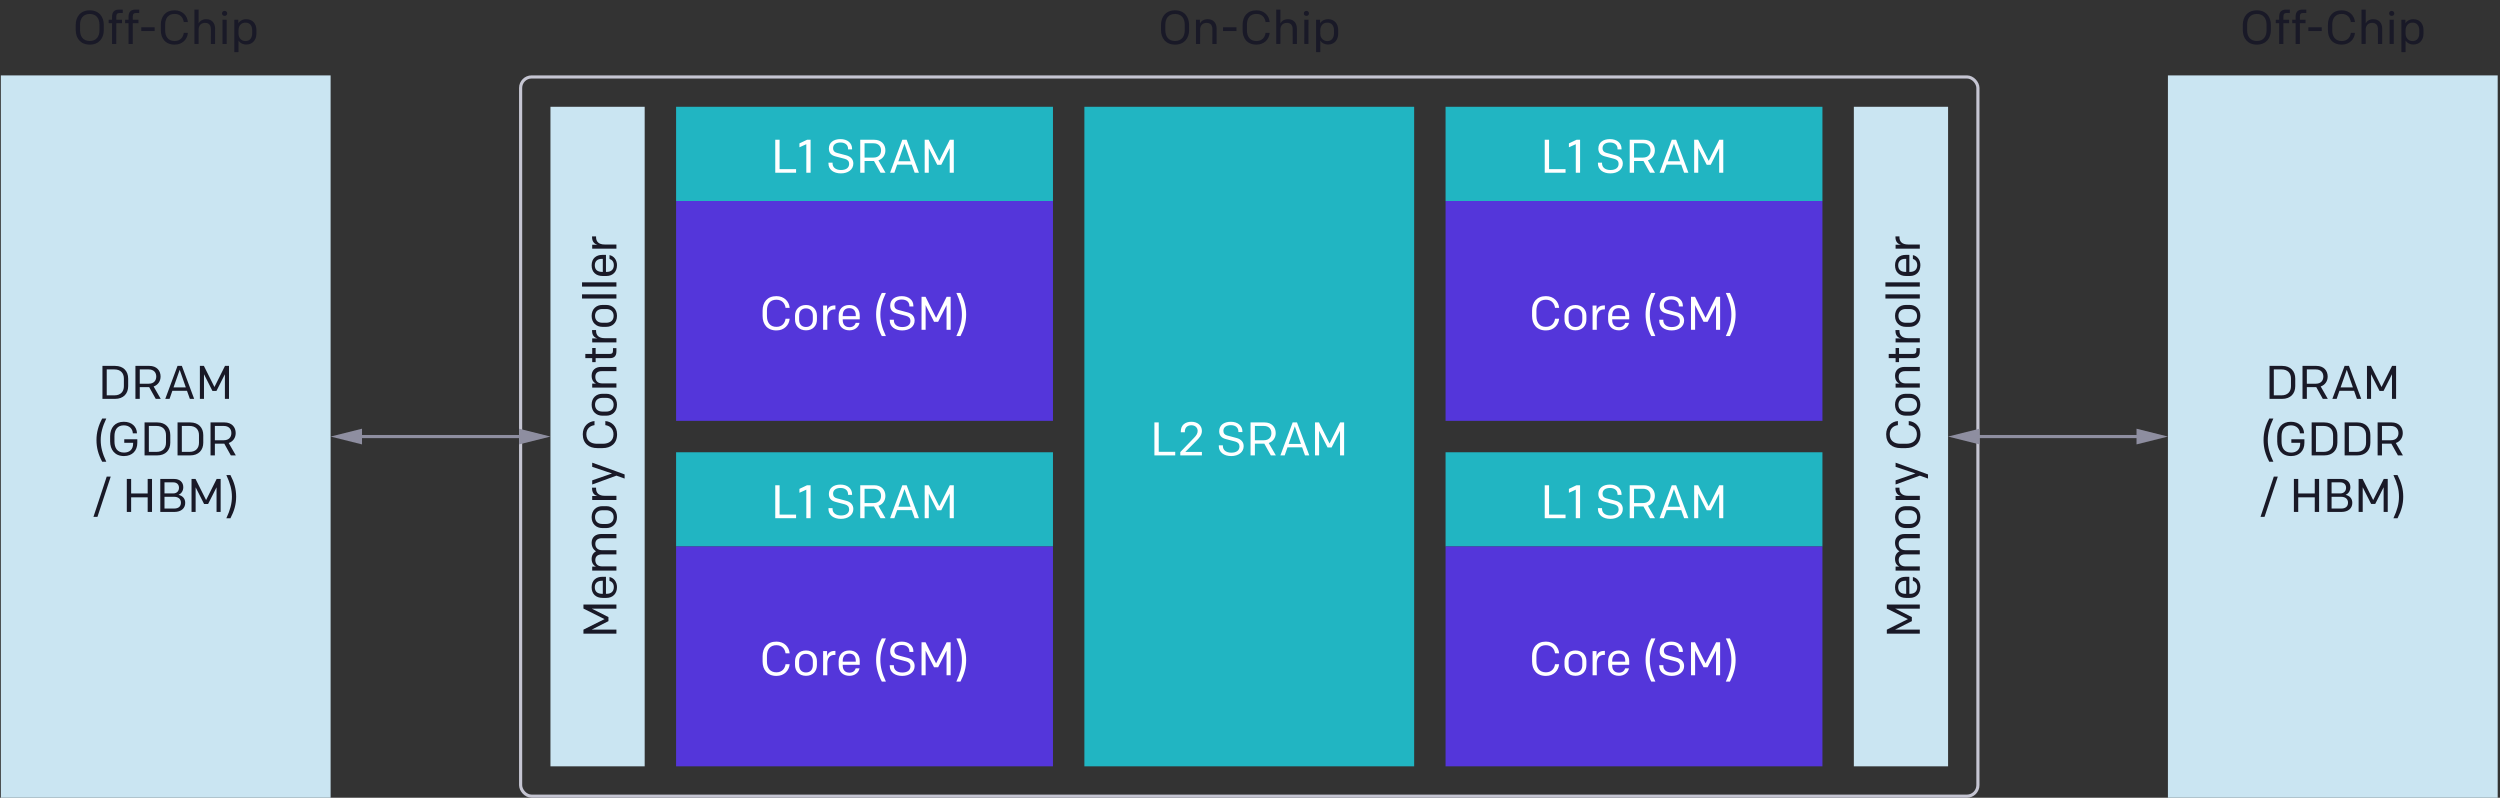 <svg fill="none" height="254" viewBox="0 0 796 254" width="796" xmlns="http://www.w3.org/2000/svg" xmlns:xlink="http://www.w3.org/1999/xlink"><rect x="0" y="0" width="796" height="254" fill="#333333" stroke="none"/><clipPath id="a"><path d="m.266.0h795v254h-795z"/></clipPath><g clip-path="url(#a)"><path d="m718.578 14.21c2.97.0 4.47-2.07 4.47-4.635v-1.65c0-2.565-1.5-4.635-4.47-4.635s-4.47 2.07-4.47 4.635v1.65c0 2.565 1.5 4.635 4.47 4.635zm0-1.155c-2.13.0-3.09-1.5-3.09-3.405v-1.8c0-1.905.96-3.405 3.09-3.405s3.09 1.5 3.09 3.405v1.8c0 1.905-.96 3.405-3.09 3.405zm7.103.945h1.35V7.385h1.815V6.29h-1.815V5.27c0-.81.33-1.14 1.095-1.14h.96V3.05h-1.14c-1.56.0-2.265.75-2.265 2.295v.945h-1.08v1.095h1.08zm5.244.0h1.35V7.385h1.815V6.29h-1.815V5.27c0-.81.33-1.14 1.095-1.14h.96V3.05h-1.14c-1.56.0-2.265.75-2.265 2.295v.945h-1.08v1.095h1.08zm4.056-4.11h4.26v-1.2h-4.26zm10.636 4.32c2.49.0 4.05-1.725 4.2-3.735h-1.305c-.18 1.38-1.095 2.595-2.91 2.595-2.055.0-3.015-1.44-3.015-3.405v-1.83c0-1.965.96-3.405 3.015-3.405 1.815.0 2.73 1.215 2.91 2.595h1.305c-.15-2.01-1.71-3.735-4.2-3.735-2.955.0-4.41 1.98-4.41 4.605v1.71c0 2.625 1.455 4.605 4.41 4.605zm6.287-.21h1.335V9.455c0-1.455.885-2.175 2.07-2.175 1.29.0 1.83.825 1.83 2.04V14h1.35V9.125c0-1.845-1.095-3.015-2.805-3.015-1.215.0-2.01.54-2.445 1.305V3.05h-1.335zm9.613-8.94c.48.0.825-.33.825-.795s-.345-.795-.825-.795c-.495.0-.825.33-.825.795s.33.795.825.795zm-.675 8.94h1.335V6.29h-1.335zm3.763 2.61h1.335v-3.675c.45.735 1.335 1.245 2.49 1.245 1.98.0 3.21-1.47 3.21-3.435v-1.2c0-1.92-1.155-3.435-3.225-3.435-1.245.0-2.19.645-2.535 1.32V6.29h-1.275zm3.555-3.525c-1.2.0-2.22-.9-2.22-2.385V9.68c0-1.41.795-2.475 2.205-2.475 1.5.0 2.145 1.08 2.145 2.4v1.08c0 1.35-.75 2.4-2.13 2.4z" fill="#191927"/><path d="m28.578 14.21c2.97.0 4.47-2.07 4.47-4.635v-1.65c0-2.565-1.5-4.635-4.47-4.635s-4.47 2.07-4.47 4.635v1.65c0 2.565 1.5 4.635 4.47 4.635zm0-1.155c-2.13.0-3.09-1.5-3.09-3.405v-1.8c0-1.905.96-3.405 3.09-3.405s3.09 1.5 3.09 3.405v1.8c0 1.905-.96 3.405-3.09 3.405zM35.681 14h1.35V7.385h1.815V6.29h-1.815V5.27c0-.81.33-1.14 1.095-1.14h.96V3.05h-1.14c-1.56.0-2.265.75-2.265 2.295v.945h-1.08v1.095h1.08zm5.244.0h1.35V7.385h1.815V6.29h-1.815V5.27c0-.81.33-1.14 1.095-1.14h.96V3.05h-1.14c-1.56.0-2.265.75-2.265 2.295v.945h-1.08v1.095h1.08zm4.055-4.11h4.26v-1.2h-4.26zm10.637 4.32c2.49.0 4.05-1.725 4.2-3.735h-1.305c-.18 1.38-1.095 2.595-2.91 2.595-2.055.0-3.015-1.44-3.015-3.405v-1.83c0-1.965.96-3.405 3.015-3.405 1.815.0 2.73 1.215 2.91 2.595h1.305c-.15-2.01-1.71-3.735-4.2-3.735-2.955.0-4.41 1.98-4.41 4.605v1.71c0 2.625 1.455 4.605 4.41 4.605zm6.287-.21h1.335V9.455c0-1.455.885-2.175 2.07-2.175 1.29.0 1.83.825 1.83 2.04V14h1.35V9.125c0-1.845-1.095-3.015-2.805-3.015-1.215.0-2.01.54-2.445 1.305V3.05h-1.335zm9.613-8.94c.48.0.825-.33.825-.795s-.345-.795-.825-.795c-.495.0-.825.33-.825.795s.33.795.825.795zM70.842 14h1.335V6.29h-1.335zm3.763 2.61h1.335v-3.675c.45.735 1.335 1.245 2.49 1.245 1.98.0 3.21-1.47 3.21-3.435v-1.2c0-1.92-1.155-3.435-3.225-3.435-1.245.0-2.19.645-2.535 1.32V6.29h-1.275zm3.555-3.525c-1.2.0-2.22-.9-2.22-2.385V9.68c0-1.41.795-2.475 2.205-2.475 1.5.0 2.145 1.08 2.145 2.4v1.08c0 1.35-.75 2.4-2.13 2.4z" fill="#191927"/><path d="m374.134 14.21c2.97.0 4.47-2.07 4.47-4.635v-1.65c0-2.565-1.5-4.635-4.47-4.635s-4.47 2.07-4.47 4.635v1.65c0 2.565 1.5 4.635 4.47 4.635zm0-1.155c-2.13.0-3.09-1.5-3.09-3.405v-1.8c0-1.905.96-3.405 3.09-3.405s3.09 1.5 3.09 3.405v1.8c0 1.905-.96 3.405-3.09 3.405zm6.652.945h1.335V9.455c0-1.455.885-2.175 2.07-2.175 1.29.0 1.83.825 1.83 2.04V14h1.35V9.125c0-1.86-1.095-3.015-2.805-3.015-1.29.0-2.145.57-2.505 1.41V6.29h-1.275zm8.638-4.11h4.26v-1.2h-4.26zm10.637 4.32c2.49.0 4.05-1.725 4.2-3.735h-1.305c-.18 1.38-1.095 2.595-2.91 2.595-2.055.0-3.015-1.44-3.015-3.405v-1.83c0-1.965.96-3.405 3.015-3.405 1.815.0 2.73 1.215 2.91 2.595h1.305c-.15-2.01-1.71-3.735-4.2-3.735-2.955.0-4.41 1.98-4.41 4.605v1.71c0 2.625 1.455 4.605 4.41 4.605zm6.287-.21h1.335V9.455c0-1.455.885-2.175 2.07-2.175 1.29.0 1.83.825 1.83 2.04V14h1.35V9.125c0-1.845-1.095-3.015-2.805-3.015-1.215.0-2.01.54-2.445 1.305V3.05h-1.335zm9.612-8.94c.48.0.825-.33.825-.795s-.345-.795-.825-.795c-.495.0-.825.33-.825.795s.33.795.825.795zm-.675 8.94h1.335V6.29h-1.335zm3.763 2.61h1.335v-3.675c.45.735 1.335 1.245 2.49 1.245 1.98.0 3.21-1.47 3.21-3.435v-1.2c0-1.92-1.155-3.435-3.225-3.435-1.245.0-2.19.645-2.535 1.32V6.29h-1.275zm3.555-3.525c-1.2.0-2.22-.9-2.22-2.385V9.68c0-1.41.795-2.475 2.205-2.475 1.5.0 2.145 1.08 2.145 2.4v1.08c0 1.35-.75 2.4-2.13 2.4z" fill="#191927"/><path d="m345.266 34h105v210h-105z" fill="#21b5c2"/><path d="m215.266 34h120v30h-120z" fill="#21b5c2"/><path d="m460.266 34h120v30h-120z" fill="#21b5c2"/><path d="m215.266 144h120v30h-120z" fill="#21b5c2"/><path d="m460.266 144h120v30h-120z" fill="#21b5c2"/><rect height="229" rx="3.5" stroke="#c5c5d2" width="464" x="165.766" y="24.5"/><path d="m175.266 34h30v210h-30z" fill="#cae5f2"/><path d="m690.266 24h105v230h-105z" fill="#cae5f2"/><path d="m590.266 34h30v210h-30z" fill="#cae5f2"/><path d="m.266 24h105v230h-105z" fill="#cae5f2"/><path d="m215.266 64h120v70h-120z" fill="#5436da"/><path d="m460.266 64h120v70h-120z" fill="#5436da"/><path d="m215.266 174h120v70h-120z" fill="#5436da"/><path d="m722.618 127h4.02c2.7.0 4.17-1.71 4.17-4.05v-2.4c0-2.34-1.47-4.05-4.17-4.05h-4.02zm1.365-1.125v-8.25h2.445c1.98.0 3.015 1.17 3.015 2.925v2.4c0 1.755-1.035 2.925-3.015 2.925zm9.138 1.125h1.38v-3.735h3l2.085 3.735h1.59l-2.265-3.945c1.395-.48 2.22-1.695 2.22-3.165.0-1.89-1.245-3.39-3.585-3.39h-4.425zm1.38-4.83v-4.545h2.865c1.56.0 2.385.96 2.385 2.265s-.795 2.28-2.385 2.28zm8.123 4.83h1.365l.885-2.565h4.665l.915 2.565h1.365l-3.915-10.5h-1.38zm2.625-3.66 1.965-5.595 1.95 5.595zm8.395 3.66h1.305v-7.845l2.685 5.31h1.29l2.685-5.31V127h1.305v-10.5h-1.275l-3.36 6.72-3.36-6.72h-1.275zm-31.113 20.01h1.305c-1.23-2.61-1.77-4.635-1.77-6.87s.54-4.26 1.77-6.87h-1.305c-1.23 2.325-1.815 4.44-1.815 6.87s.585 4.545 1.815 6.87zm6.944-1.8c2.685.0 4.245-1.755 4.245-4.2v-1.155h-4.155v1.14h2.82v.24c0 1.83-1.095 2.865-2.895 2.865-2.175.0-3.045-1.515-3.045-3.525v-1.71c0-2.025.93-3.435 2.985-3.435 1.8.0 2.82 1.155 2.865 2.55h1.32c-.06-2.1-1.605-3.69-4.2-3.69-2.805.0-4.35 1.905-4.35 4.62v1.635c0 2.58 1.44 4.665 4.41 4.665zm6.554-.21h4.02c2.7.0 4.17-1.71 4.17-4.05v-2.4c0-2.34-1.47-4.05-4.17-4.05h-4.02zm1.365-1.125v-8.25h2.445c1.98.0 3.015 1.17 3.015 2.925v2.4c0 1.755-1.035 2.925-3.015 2.925zm9.138 1.125h4.02c2.7.0 4.17-1.71 4.17-4.05v-2.4c0-2.34-1.47-4.05-4.17-4.05h-4.02zm1.365-1.125v-8.25h2.445c1.98.0 3.015 1.17 3.015 2.925v2.4c0 1.755-1.035 2.925-3.015 2.925zm9.138 1.125h1.38v-3.735h3L763.5 145h1.59l-2.265-3.945c1.395-.48 2.22-1.695 2.22-3.165.0-1.89-1.245-3.39-3.585-3.39h-4.425zm1.38-4.83v-4.545h2.865c1.56.0 2.385.96 2.385 2.265s-.795 2.28-2.385 2.28zm-38.665 24.405h1.275l4.23-12.825h-1.275zM730.375 163h1.38v-4.65h5.265V163h1.38v-10.5h-1.38v4.62h-5.265v-4.62h-1.38zm10.664.0h4.515c2.07.0 3.42-1.125 3.42-2.88.0-1.5-.975-2.295-2.115-2.55.855-.405 1.5-1.245 1.5-2.445.0-1.53-1.05-2.625-2.91-2.625h-4.41zm1.335-5.895v-3.525h2.775c1.185.0 1.845.72 1.845 1.725.0.975-.63 1.8-1.845 1.8zm0 4.815v-3.735h3.09c1.35.0 2.145.75 2.145 1.86.0 1.185-.765 1.875-2.145 1.875zm8.611 1.08h1.305v-7.845l2.685 5.31h1.29l2.685-5.31V163h1.305v-10.5h-1.275l-3.36 6.72-3.36-6.72h-1.275zm11.084 2.01h1.305c1.215-2.325 1.815-4.44 1.815-6.87s-.6-4.545-1.815-6.87h-1.305c1.215 2.61 1.77 4.635 1.77 6.87s-.555 4.26-1.77 6.87z" fill="#191927"/><path d="m460.266 174h120v70h-120z" fill="#5436da"/><path d="m196.266 201.76v-1.305h-7.845l5.31-2.685v-1.29l-5.31-2.685h7.845v-1.305h-10.5v1.275l6.72 3.36-6.72 3.36v1.275zm.18-14.835c0-1.635-.99-2.94-2.385-3.195v1.2c.795.24 1.38.9 1.38 1.995.0 1.515-1.02 2.145-2.25 2.145h-.255v-5.415h-1.2c-1.875.0-3.36 1.095-3.36 3.315.0 2.205 1.41 3.405 3.495 3.405h1.2c2.1.0 3.375-1.41 3.375-3.45zm-4.515 2.145h-.195c-1.335.0-2.355-.555-2.355-2.1.0-1.41.945-2.055 2.235-2.055h.315zm4.335-7.39v-1.335h-4.545c-1.455.0-2.175-.855-2.175-2.025.0-1.2.825-1.8 2.04-1.8h4.68v-1.335h-4.545c-1.455.0-2.175-.855-2.175-2.025.0-1.2.825-1.785 2.04-1.785h4.68v-1.35h-4.875c-1.83.0-3.015 1.095-3.015 2.76.0 1.305.555 2.22 1.41 2.745-.87.45-1.41 1.29-1.41 2.4.0 1.29.57 2.115 1.41 2.475h-1.23v1.275zm.18-17.036c0-2.205-1.5-3.48-3.42-3.48h-1.23c-1.905.0-3.42 1.275-3.42 3.48.0 2.22 1.515 3.495 3.42 3.495h1.23c1.92.0 3.42-1.275 3.42-3.495zm-1.065.0c0 1.44-.975 2.19-2.34 2.19h-1.26c-1.35.0-2.325-.75-2.325-2.19.0-1.425.975-2.175 2.325-2.175h1.26c1.365.0 2.34.75 2.34 2.175zm.885-5.449v-1.335h-3.735c-1.845.0-2.745-.885-2.745-2.31v-.27h-1.275v.195c0 1.335.585 2.19 1.755 2.46h-1.71v1.26zm2.61-6.822v-1.32l-2.61-.96-7.71-2.775v1.32l6.315 2.115-6.315 2.19v1.32l7.71-2.82zm-2.4-14.108c0-2.49-1.725-4.05-3.735-4.2v1.305c1.38.18 2.595 1.095 2.595 2.91.0 2.055-1.44 3.015-3.405 3.015h-1.83c-1.965.0-3.405-.96-3.405-3.015.0-1.815 1.215-2.73 2.595-2.91v-1.305c-2.01.15-3.735 1.71-3.735 4.2.0 2.955 1.98 4.41 4.605 4.41h1.71c2.625.0 4.605-1.455 4.605-4.41zm-.03-9.407c0-2.205-1.5-3.48-3.42-3.48h-1.23c-1.905.0-3.42 1.275-3.42 3.48.0 2.22 1.515 3.495 3.42 3.495h1.23c1.92.0 3.42-1.275 3.42-3.495zm-1.065.0c0 1.44-.975 2.19-2.34 2.19h-1.26c-1.35.0-2.325-.75-2.325-2.19.0-1.425.975-2.175 2.325-2.175h1.26c1.365.0 2.34.75 2.34 2.175zm.885-5.449v-1.335h-4.545c-1.455.0-2.175-.885-2.175-2.07.0-1.29.825-1.83 2.04-1.83h4.68v-1.35h-4.875c-1.86.0-3.015 1.095-3.015 2.805.0 1.29.57 2.145 1.41 2.505h-1.23v1.275zm0-11.49v-1.065h-1.095v.78c0 .795-.3 1.05-1.02 1.05h-4.5v-1.89h-1.095v1.89h-2.19v1.35h2.19v1.26h1.095v-1.26h4.53c1.32.0 2.085-.63 2.085-2.115zm0-2.91v-1.335h-3.735c-1.845.0-2.745-.885-2.745-2.31v-.27h-1.275v.195c0 1.335.585 2.19 1.755 2.46h-1.71v1.26zm.18-8.437c0-2.205-1.5-3.48-3.42-3.48h-1.23c-1.905.0-3.42 1.275-3.42 3.48.0 2.22 1.515 3.495 3.42 3.495h1.23c1.92.0 3.42-1.275 3.42-3.495zm-1.065.0c0 1.44-.975 2.19-2.34 2.19h-1.26c-1.35.0-2.325-.75-2.325-2.19.0-1.425.975-2.175 2.325-2.175h1.26c1.365.0 2.34.75 2.34 2.175zm.885-5.51v-1.35h-10.95v1.35zm0-3.809v-1.35h-10.95v1.35zm.18-6.824c0-1.635-.99-2.94-2.385-3.195v1.2c.795.24 1.38.9 1.38 1.995.0 1.515-1.02 2.145-2.25 2.145h-.255v-5.415h-1.2c-1.875.0-3.36 1.095-3.36 3.315.0 2.205 1.41 3.405 3.495 3.405h1.2c2.1.0 3.375-1.41 3.375-3.45zm-4.515 2.145h-.195c-1.335.0-2.355-.555-2.355-2.1.0-1.41.945-2.055 2.235-2.055h.315zm4.335-7.39V77.85h-3.735c-1.845.0-2.745-.885-2.745-2.31v-.27h-1.275v.195c0 1.335.585 2.19 1.755 2.46h-1.71v1.26z" fill="#191927"/><path d="m32.618 127h4.02c2.7.0 4.17-1.71 4.17-4.05v-2.4c0-2.34-1.47-4.05-4.17-4.05h-4.02zm1.365-1.125v-8.25h2.445c1.98.0 3.015 1.17 3.015 2.925v2.4c0 1.755-1.035 2.925-3.015 2.925zm9.138 1.125h1.38v-3.735h3l2.085 3.735h1.59l-2.265-3.945c1.395-.48 2.22-1.695 2.22-3.165.0-1.89-1.245-3.39-3.585-3.39h-4.425zm1.38-4.83v-4.545h2.865c1.56.0 2.385.96 2.385 2.265s-.795 2.28-2.385 2.28zm8.123 4.83h1.365l.885-2.565h4.665l.915 2.565h1.365l-3.915-10.5h-1.38zm2.625-3.66 1.965-5.595 1.95 5.595zm8.395 3.66h1.305v-7.845l2.685 5.31h1.29l2.685-5.31V127h1.305v-10.5h-1.275l-3.36 6.72-3.36-6.72h-1.275zm-31.112 20.01h1.305c-1.23-2.61-1.77-4.635-1.77-6.87s.54-4.26 1.77-6.87h-1.305c-1.23 2.325-1.815 4.44-1.815 6.87s.585 4.545 1.815 6.87zm6.943-1.8c2.685.0 4.245-1.755 4.245-4.2v-1.155h-4.155v1.14h2.82v.24c0 1.83-1.095 2.865-2.895 2.865-2.175.0-3.045-1.515-3.045-3.525v-1.71c0-2.025.93-3.435 2.985-3.435 1.8.0 2.82 1.155 2.865 2.55h1.32c-.06-2.1-1.605-3.69-4.2-3.69-2.805.0-4.35 1.905-4.35 4.62v1.635c0 2.58 1.44 4.665 4.41 4.665zm6.554-.21h4.02c2.7.0 4.17-1.71 4.17-4.05v-2.4c0-2.34-1.47-4.05-4.17-4.05h-4.02zm1.365-1.125v-8.25h2.445c1.98.0 3.015 1.17 3.015 2.925v2.4c0 1.755-1.035 2.925-3.015 2.925zM56.532 145h4.02c2.7.0 4.17-1.71 4.17-4.05v-2.4c0-2.34-1.47-4.05-4.17-4.05h-4.02zm1.365-1.125v-8.25h2.445c1.98.0 3.015 1.17 3.015 2.925v2.4c0 1.755-1.035 2.925-3.015 2.925zM67.035 145h1.38v-3.735h3l2.085 3.735h1.59l-2.265-3.945c1.395-.48 2.22-1.695 2.22-3.165.0-1.89-1.245-3.39-3.585-3.39h-4.425zm1.38-4.83v-4.545h2.865c1.56.0 2.385.96 2.385 2.265s-.795 2.28-2.385 2.28zm-38.665 24.405h1.275l4.23-12.825h-1.275zM40.375 163h1.38v-4.65h5.265V163h1.38v-10.5h-1.38v4.62h-5.265v-4.62h-1.38zm10.664.0h4.515c2.07.0 3.42-1.125 3.42-2.88.0-1.5-.975-2.295-2.115-2.55.855-.405 1.5-1.245 1.5-2.445.0-1.53-1.05-2.625-2.91-2.625h-4.41zm1.335-5.895v-3.525h2.775c1.185.0 1.845.72 1.845 1.725.0.975-.63 1.8-1.845 1.8zm0 4.815v-3.735h3.09c1.35.0 2.145.75 2.145 1.86.0 1.185-.765 1.875-2.145 1.875zM60.985 163h1.305v-7.845l2.685 5.31h1.29l2.685-5.31V163h1.305v-10.5H68.98l-3.36 6.72-3.36-6.72h-1.275zm11.084 2.01h1.305c1.215-2.325 1.815-4.44 1.815-6.87s-.6-4.545-1.815-6.87h-1.305c1.215 2.61 1.77 4.635 1.77 6.87s-.555 4.26-1.77 6.87z" fill="#191927"/><path d="m611.266 201.76v-1.305h-7.845l5.31-2.685v-1.29l-5.31-2.685h7.845v-1.305h-10.5v1.275l6.72 3.36-6.72 3.36v1.275zm.18-14.835c0-1.635-.99-2.94-2.385-3.195v1.2c.795.24 1.38.9 1.38 1.995.0 1.515-1.02 2.145-2.25 2.145h-.255v-5.415h-1.2c-1.875.0-3.36 1.095-3.36 3.315.0 2.205 1.41 3.405 3.495 3.405h1.2c2.1.0 3.375-1.41 3.375-3.45zm-4.515 2.145h-.195c-1.335.0-2.355-.555-2.355-2.1.0-1.41.945-2.055 2.235-2.055h.315zm4.335-7.39v-1.335h-4.545c-1.455.0-2.175-.855-2.175-2.025.0-1.2.825-1.8 2.04-1.8h4.68v-1.335h-4.545c-1.455.0-2.175-.855-2.175-2.025.0-1.2.825-1.785 2.04-1.785h4.68v-1.35h-4.875c-1.83.0-3.015 1.095-3.015 2.76.0 1.305.555 2.22 1.41 2.745-.87.45-1.41 1.29-1.41 2.4.0 1.29.57 2.115 1.41 2.475h-1.23v1.275zm.18-17.036c0-2.205-1.5-3.48-3.42-3.48h-1.23c-1.905.0-3.42 1.275-3.42 3.48.0 2.22 1.515 3.495 3.42 3.495h1.23c1.92.0 3.42-1.275 3.42-3.495zm-1.065.0c0 1.44-.975 2.19-2.34 2.19h-1.26c-1.35.0-2.325-.75-2.325-2.19.0-1.425.975-2.175 2.325-2.175h1.26c1.365.0 2.34.75 2.34 2.175zm.885-5.449v-1.335h-3.735c-1.845.0-2.745-.885-2.745-2.31v-.27h-1.275v.195c0 1.335.585 2.19 1.755 2.46h-1.71v1.26zm2.61-6.822v-1.32l-2.61-.96-7.71-2.775v1.32l6.315 2.115-6.315 2.19v1.32l7.71-2.82zm-2.4-14.108c0-2.49-1.725-4.05-3.735-4.2v1.305c1.38.18 2.595 1.095 2.595 2.91.0 2.055-1.44 3.015-3.405 3.015h-1.83c-1.965.0-3.405-.96-3.405-3.015.0-1.815 1.215-2.73 2.595-2.91v-1.305c-2.01.15-3.735 1.71-3.735 4.2.0 2.955 1.98 4.41 4.605 4.41h1.71c2.625.0 4.605-1.455 4.605-4.41zm-.03-9.407c0-2.205-1.5-3.48-3.42-3.48h-1.23c-1.905.0-3.42 1.275-3.42 3.48.0 2.22 1.515 3.495 3.42 3.495h1.23c1.92.0 3.42-1.275 3.42-3.495zm-1.065.0c0 1.44-.975 2.19-2.34 2.19h-1.26c-1.35.0-2.325-.75-2.325-2.19.0-1.425.975-2.175 2.325-2.175h1.26c1.365.0 2.34.75 2.34 2.175zm.885-5.449v-1.335h-4.545c-1.455.0-2.175-.885-2.175-2.07.0-1.29.825-1.83 2.04-1.83h4.68v-1.35h-4.875c-1.86.0-3.015 1.095-3.015 2.805.0 1.29.57 2.145 1.41 2.505h-1.23v1.275zm0-11.49v-1.065h-1.095v.78c0 .795-.3 1.05-1.02 1.05h-4.5v-1.89h-1.095v1.89h-2.19v1.35h2.19v1.26h1.095v-1.26h4.53c1.32.0 2.085-.63 2.085-2.115zm0-2.91v-1.335h-3.735c-1.845.0-2.745-.885-2.745-2.31v-.27h-1.275v.195c0 1.335.585 2.19 1.755 2.46h-1.71v1.26zm.18-8.437c0-2.205-1.5-3.48-3.42-3.48h-1.23c-1.905.0-3.42 1.275-3.42 3.48.0 2.22 1.515 3.495 3.42 3.495h1.23c1.92.0 3.42-1.275 3.42-3.495zm-1.065.0c0 1.44-.975 2.19-2.34 2.19h-1.26c-1.35.0-2.325-.75-2.325-2.19.0-1.425.975-2.175 2.325-2.175h1.26c1.365.0 2.34.75 2.34 2.175zm.885-5.51v-1.35h-10.95v1.35zm0-3.809v-1.35h-10.95v1.35zm.18-6.824c0-1.635-.99-2.94-2.385-3.195v1.2c.795.24 1.38.9 1.38 1.995.0 1.515-1.02 2.145-2.25 2.145h-.255v-5.415h-1.2c-1.875.0-3.36 1.095-3.36 3.315.0 2.205 1.41 3.405 3.495 3.405h1.2c2.1.0 3.375-1.41 3.375-3.45zm-4.515 2.145h-.195c-1.335.0-2.355-.555-2.355-2.1.0-1.41.945-2.055 2.235-2.055h.315zm4.335-7.39V77.85h-3.735c-1.845.0-2.745-.885-2.745-2.31v-.27h-1.275v.195c0 1.335.585 2.19 1.755 2.46h-1.71v1.26z" fill="#191927"/><g fill="#fff"><path d="m246.842 55h6.63v-1.155h-5.25V44.5h-1.38zm9.889.0h1.365V44.5h-1.125l-2.43 1.155V46.9l2.19-.99zm11.011.21c2.265.0 3.96-1.215 3.96-3.15.0-1.365-.885-2.235-2.235-2.595l-3-.795c-.84-.225-1.215-.69-1.215-1.5.0-1.17.96-1.8 2.355-1.8 1.545.0 2.415.825 2.415 1.98v.225h1.275v-.255c0-1.8-1.5-3.03-3.69-3.03-2.205.0-3.69 1.11-3.69 2.985.0 1.29.615 2.145 2.145 2.535l2.925.765c.915.24 1.38.795 1.38 1.59.0 1.26-.99 1.965-2.61 1.965-1.665.0-2.67-.855-2.67-2.1v-.24h-1.305v.27c0 1.95 1.665 3.15 3.96 3.15zm6.156-.21h1.38v-3.735h3L280.363 55h1.59l-2.265-3.945c1.395-.48 2.22-1.695 2.22-3.165.0-1.89-1.245-3.39-3.585-3.39h-4.425zm1.38-4.83v-4.545h2.865c1.56.0 2.385.96 2.385 2.265s-.795 2.28-2.385 2.28zM283.4 55h1.365l.885-2.565h4.665L291.23 55h1.365l-3.915-10.5h-1.38zm2.625-3.66 1.965-5.595 1.95 5.595zM294.42 55h1.305v-7.845l2.685 5.31h1.29l2.685-5.31V55h1.305V44.5h-1.275l-3.36 6.72-3.36-6.72h-1.275z"/><path d="m491.842 55h6.63v-1.155h-5.25V44.5h-1.38zm9.889.0h1.365V44.5h-1.125l-2.43 1.155V46.9l2.19-.99zm11.011.21c2.265.0 3.96-1.215 3.96-3.15.0-1.365-.885-2.235-2.235-2.595l-3-.795c-.84-.225-1.215-.69-1.215-1.5.0-1.17.96-1.8 2.355-1.8 1.545.0 2.415.825 2.415 1.98v.225h1.275v-.255c0-1.8-1.5-3.03-3.69-3.03-2.205.0-3.69 1.11-3.69 2.985.0 1.29.615 2.145 2.145 2.535l2.925.765c.915.24 1.38.795 1.38 1.59.0 1.26-.99 1.965-2.61 1.965-1.665.0-2.67-.855-2.67-2.1v-.24h-1.305v.27c0 1.95 1.665 3.15 3.96 3.15zm6.156-.21h1.38v-3.735h3L525.363 55h1.59l-2.265-3.945c1.395-.48 2.22-1.695 2.22-3.165.0-1.89-1.245-3.39-3.585-3.39h-4.425zm1.38-4.83v-4.545h2.865c1.56.0 2.385.96 2.385 2.265s-.795 2.28-2.385 2.28zM528.4 55h1.365l.885-2.565h4.665L536.23 55h1.365l-3.915-10.5h-1.38zm2.625-3.66 1.965-5.595 1.95 5.595zM539.42 55h1.305v-7.845l2.685 5.31h1.29l2.685-5.31V55h1.305V44.5h-1.275l-3.36 6.72-3.36-6.72h-1.275z"/><path d="m246.842 165h6.63v-1.155h-5.25V154.5h-1.38zm9.889.0h1.365v-10.5h-1.125l-2.43 1.155v1.245l2.19-.99zm11.011.21c2.265.0 3.96-1.215 3.96-3.15.0-1.365-.885-2.235-2.235-2.595l-3-.795c-.84-.225-1.215-.69-1.215-1.5.0-1.17.96-1.8 2.355-1.8 1.545.0 2.415.825 2.415 1.98v.225h1.275v-.255c0-1.8-1.5-3.03-3.69-3.03-2.205.0-3.69 1.11-3.69 2.985.0 1.29.615 2.145 2.145 2.535l2.925.765c.915.24 1.38.795 1.38 1.59.0 1.26-.99 1.965-2.61 1.965-1.665.0-2.67-.855-2.67-2.1v-.24h-1.305v.27c0 1.95 1.665 3.15 3.96 3.15zm6.156-.21h1.38v-3.735h3l2.085 3.735h1.59l-2.265-3.945c1.395-.48 2.22-1.695 2.22-3.165.0-1.89-1.245-3.39-3.585-3.39h-4.425zm1.38-4.83v-4.545h2.865c1.56.0 2.385.96 2.385 2.265s-.795 2.28-2.385 2.28zM283.4 165h1.365l.885-2.565h4.665l.915 2.565h1.365l-3.915-10.5h-1.38zm2.625-3.66 1.965-5.595 1.95 5.595zm8.395 3.66h1.305v-7.845l2.685 5.31h1.29l2.685-5.31V165h1.305v-10.5h-1.275l-3.36 6.72-3.36-6.72h-1.275z"/><path d="m491.842 165h6.63v-1.155h-5.25V154.5h-1.38zm9.889.0h1.365v-10.5h-1.125l-2.43 1.155v1.245l2.19-.99zm11.011.21c2.265.0 3.96-1.215 3.96-3.15.0-1.365-.885-2.235-2.235-2.595l-3-.795c-.84-.225-1.215-.69-1.215-1.5.0-1.17.96-1.8 2.355-1.8 1.545.0 2.415.825 2.415 1.98v.225h1.275v-.255c0-1.8-1.5-3.03-3.69-3.03-2.205.0-3.69 1.11-3.69 2.985.0 1.29.615 2.145 2.145 2.535l2.925.765c.915.24 1.38.795 1.38 1.59.0 1.26-.99 1.965-2.61 1.965-1.665.0-2.67-.855-2.67-2.1v-.24h-1.305v.27c0 1.95 1.665 3.15 3.96 3.15zm6.156-.21h1.38v-3.735h3l2.085 3.735h1.59l-2.265-3.945c1.395-.48 2.22-1.695 2.22-3.165.0-1.89-1.245-3.39-3.585-3.39h-4.425zm1.38-4.83v-4.545h2.865c1.56.0 2.385.96 2.385 2.265s-.795 2.28-2.385 2.28zM528.4 165h1.365l.885-2.565h4.665l.915 2.565h1.365l-3.915-10.5h-1.38zm2.625-3.66 1.965-5.595 1.95 5.595zm8.395 3.66h1.305v-7.845l2.685 5.31h1.29l2.685-5.31V165h1.305v-10.5h-1.275l-3.36 6.72-3.36-6.72h-1.275z"/><path d="m367.562 145h6.63v-1.155h-5.25V134.5h-1.38zm8.24.0h6.885v-1.11h-5.28l3.48-3.495c.885-.87 1.8-1.845 1.8-3.18.0-1.785-1.41-2.925-3.36-2.925-1.995.0-3.36 1.095-3.36 3.06v.285h1.29v-.225c0-1.275.81-2.01 2.07-2.01 1.155.0 2.01.72 2.01 1.815.0.795-.435 1.455-1.14 2.175l-4.395 4.56zm16.221.21c2.265.0 3.96-1.215 3.96-3.15.0-1.365-.885-2.235-2.235-2.595l-3-.795c-.84-.225-1.215-.69-1.215-1.5.0-1.17.96-1.8 2.355-1.8 1.545.0 2.415.825 2.415 1.98v.225h1.275v-.255c0-1.8-1.5-3.03-3.69-3.03-2.205.0-3.69 1.11-3.69 2.985.0 1.29.615 2.145 2.145 2.535l2.925.765c.915.24 1.38.795 1.38 1.59.0 1.26-.99 1.965-2.61 1.965-1.665.0-2.67-.855-2.67-2.1v-.24h-1.305v.27c0 1.95 1.665 3.15 3.96 3.15zm6.155-.21h1.38v-3.735h3l2.085 3.735h1.59l-2.265-3.945c1.395-.48 2.22-1.695 2.22-3.165.0-1.89-1.245-3.39-3.585-3.39h-4.425zm1.38-4.83v-4.545h2.865c1.56.0 2.385.96 2.385 2.265s-.795 2.28-2.385 2.28zm8.123 4.83h1.365l.885-2.565h4.665l.915 2.565h1.365l-3.915-10.5h-1.38zm2.625-3.66 1.965-5.595 1.95 5.595zM418.7 145h1.305v-7.845l2.685 5.31h1.29l2.685-5.31V145h1.305v-10.5h-1.275l-3.36 6.72-3.36-6.72H418.7z"/><path d="m247.224 105.21c2.49.0 4.05-1.725 4.2-3.735h-1.305c-.18 1.38-1.095 2.595-2.91 2.595-2.055.0-3.015-1.44-3.015-3.405v-1.83c0-1.965.96-3.405 3.015-3.405 1.815.0 2.73 1.215 2.91 2.595h1.305c-.15-2.01-1.71-3.735-4.2-3.735-2.955.0-4.41 1.98-4.41 4.605v1.71c0 2.625 1.455 4.605 4.41 4.605zm9.407-.03c2.205.0 3.48-1.5 3.48-3.42v-1.23c0-1.905-1.275-3.42-3.48-3.42-2.22.0-3.495 1.515-3.495 3.42v1.23c0 1.92 1.275 3.42 3.495 3.42zm0-1.065c-1.44.0-2.19-.975-2.19-2.34v-1.26c0-1.35.75-2.325 2.19-2.325 1.425.0 2.175.975 2.175 2.325v1.26c0 1.365-.75 2.34-2.175 2.34zm5.449.885h1.335v-3.735c0-1.845.885-2.745 2.31-2.745h.27v-1.275h-.195c-1.335.0-2.19.585-2.46 1.755v-1.71h-1.26zm8.393.18c1.635.0 2.94-.99 3.195-2.385h-1.2c-.24.795-.9 1.38-1.995 1.38-1.515.0-2.145-1.02-2.145-2.25v-.255h5.415v-1.2c0-1.875-1.095-3.36-3.315-3.36-2.205.0-3.405 1.41-3.405 3.495v1.2c0 2.1 1.41 3.375 3.45 3.375zm-2.145-4.515v-.195c0-1.335.555-2.355 2.1-2.355 1.41.0 2.055.945 2.055 2.235v.315zm12.441 6.345h1.305c-1.23-2.61-1.77-4.635-1.77-6.87s.54-4.26 1.77-6.87h-1.305c-1.23 2.325-1.815 4.44-1.815 6.87s.585 4.545 1.815 6.87zm6.493-1.8c2.265.0 3.96-1.215 3.96-3.15.0-1.365-.885-2.235-2.235-2.595l-3-.795c-.84-.225-1.215-.69-1.215-1.5.0-1.17.96-1.8 2.355-1.8 1.545.0 2.415.825 2.415 1.98v.225h1.275v-.255c0-1.8-1.5-3.03-3.69-3.03-2.205.0-3.69 1.11-3.69 2.985.0 1.29.615 2.145 2.145 2.535l2.925.765c.915.24 1.38.795 1.38 1.59.0 1.26-.99 1.965-2.61 1.965-1.665.0-2.67-.855-2.67-2.1v-.24h-1.305v.27c0 1.95 1.665 3.15 3.96 3.15zm6.155-.21h1.305v-7.845l2.685 5.31h1.29l2.685-5.31V105h1.305V94.5h-1.275l-3.36 6.72-3.36-6.72h-1.275zm11.084 2.01h1.305c1.215-2.325 1.815-4.44 1.815-6.87s-.6-4.545-1.815-6.87h-1.305c1.215 2.61 1.77 4.635 1.77 6.87s-.555 4.26-1.77 6.87z"/><path d="m492.224 105.21c2.49.0 4.05-1.725 4.2-3.735h-1.305c-.18 1.38-1.095 2.595-2.91 2.595-2.055.0-3.015-1.44-3.015-3.405v-1.83c0-1.965.96-3.405 3.015-3.405 1.815.0 2.73 1.215 2.91 2.595h1.305c-.15-2.01-1.71-3.735-4.2-3.735-2.955.0-4.41 1.98-4.41 4.605v1.71c0 2.625 1.455 4.605 4.41 4.605zm9.407-.03c2.205.0 3.48-1.5 3.48-3.42v-1.23c0-1.905-1.275-3.42-3.48-3.42-2.22.0-3.495 1.515-3.495 3.42v1.23c0 1.92 1.275 3.42 3.495 3.42zm0-1.065c-1.44.0-2.19-.975-2.19-2.34v-1.26c0-1.35.75-2.325 2.19-2.325 1.425.0 2.175.975 2.175 2.325v1.26c0 1.365-.75 2.34-2.175 2.34zm5.449.885h1.335v-3.735c0-1.845.885-2.745 2.31-2.745h.27v-1.275h-.195c-1.335.0-2.19.585-2.46 1.755v-1.71h-1.26zm8.393.18c1.635.0 2.94-.99 3.195-2.385h-1.2c-.24.795-.9 1.38-1.995 1.38-1.515.0-2.145-1.02-2.145-2.25v-.255h5.415v-1.2c0-1.875-1.095-3.36-3.315-3.36-2.205.0-3.405 1.41-3.405 3.495v1.2c0 2.1 1.41 3.375 3.45 3.375zm-2.145-4.515v-.195c0-1.335.555-2.355 2.1-2.355 1.41.0 2.055.945 2.055 2.235v.315zm12.441 6.345h1.305c-1.23-2.61-1.77-4.635-1.77-6.87s.54-4.26 1.77-6.87h-1.305c-1.23 2.325-1.815 4.44-1.815 6.87s.585 4.545 1.815 6.87zm6.493-1.8c2.265.0 3.96-1.215 3.96-3.15.0-1.365-.885-2.235-2.235-2.595l-3-.795c-.84-.225-1.215-.69-1.215-1.5.0-1.17.96-1.8 2.355-1.8 1.545.0 2.415.825 2.415 1.98v.225h1.275v-.255c0-1.8-1.5-3.03-3.69-3.03-2.205.0-3.69 1.11-3.69 2.985.0 1.29.615 2.145 2.145 2.535l2.925.765c.915.24 1.38.795 1.38 1.59.0 1.26-.99 1.965-2.61 1.965-1.665.0-2.67-.855-2.67-2.1v-.24h-1.305v.27c0 1.95 1.665 3.15 3.96 3.15zm6.155-.21h1.305v-7.845l2.685 5.31h1.29l2.685-5.31V105h1.305V94.5h-1.275l-3.36 6.72-3.36-6.72h-1.275zm11.084 2.01h1.305c1.215-2.325 1.815-4.44 1.815-6.87s-.6-4.545-1.815-6.87h-1.305c1.215 2.61 1.77 4.635 1.77 6.87s-.555 4.26-1.77 6.87z"/><path d="m247.224 215.21c2.49.0 4.05-1.725 4.2-3.735h-1.305c-.18 1.38-1.095 2.595-2.91 2.595-2.055.0-3.015-1.44-3.015-3.405v-1.83c0-1.965.96-3.405 3.015-3.405 1.815.0 2.73 1.215 2.91 2.595h1.305c-.15-2.01-1.71-3.735-4.2-3.735-2.955.0-4.41 1.98-4.41 4.605v1.71c0 2.625 1.455 4.605 4.41 4.605zm9.407-.03c2.205.0 3.48-1.5 3.48-3.42v-1.23c0-1.905-1.275-3.42-3.48-3.42-2.22.0-3.495 1.515-3.495 3.42v1.23c0 1.92 1.275 3.42 3.495 3.42zm0-1.065c-1.44.0-2.19-.975-2.19-2.34v-1.26c0-1.35.75-2.325 2.19-2.325 1.425.0 2.175.975 2.175 2.325v1.26c0 1.365-.75 2.34-2.175 2.34zm5.449.885h1.335v-3.735c0-1.845.885-2.745 2.31-2.745h.27v-1.275h-.195c-1.335.0-2.19.585-2.46 1.755v-1.71h-1.26zm8.393.18c1.635.0 2.94-.99 3.195-2.385h-1.2c-.24.795-.9 1.38-1.995 1.38-1.515.0-2.145-1.02-2.145-2.25v-.255h5.415v-1.2c0-1.875-1.095-3.36-3.315-3.36-2.205.0-3.405 1.41-3.405 3.495v1.2c0 2.1 1.41 3.375 3.45 3.375zm-2.145-4.515v-.195c0-1.335.555-2.355 2.1-2.355 1.41.0 2.055.945 2.055 2.235v.315zm12.441 6.345h1.305c-1.23-2.61-1.77-4.635-1.77-6.87s.54-4.26 1.77-6.87h-1.305c-1.23 2.325-1.815 4.44-1.815 6.87s.585 4.545 1.815 6.87zm6.493-1.8c2.265.0 3.96-1.215 3.96-3.15.0-1.365-.885-2.235-2.235-2.595l-3-.795c-.84-.225-1.215-.69-1.215-1.5.0-1.17.96-1.8 2.355-1.8 1.545.0 2.415.825 2.415 1.98v.225h1.275v-.255c0-1.8-1.5-3.03-3.69-3.03-2.205.0-3.69 1.11-3.69 2.985.0 1.29.615 2.145 2.145 2.535l2.925.765c.915.24 1.38.795 1.38 1.59.0 1.26-.99 1.965-2.61 1.965-1.665.0-2.67-.855-2.67-2.1v-.24h-1.305v.27c0 1.95 1.665 3.15 3.96 3.15zm6.155-.21h1.305v-7.845l2.685 5.31h1.29l2.685-5.31V215h1.305v-10.5h-1.275l-3.36 6.72-3.36-6.72h-1.275zm11.084 2.01h1.305c1.215-2.325 1.815-4.44 1.815-6.87s-.6-4.545-1.815-6.87h-1.305c1.215 2.61 1.77 4.635 1.77 6.87s-.555 4.26-1.77 6.87z"/><path d="m492.224 215.21c2.49.0 4.05-1.725 4.2-3.735h-1.305c-.18 1.38-1.095 2.595-2.91 2.595-2.055.0-3.015-1.44-3.015-3.405v-1.83c0-1.965.96-3.405 3.015-3.405 1.815.0 2.73 1.215 2.91 2.595h1.305c-.15-2.01-1.71-3.735-4.2-3.735-2.955.0-4.41 1.98-4.41 4.605v1.71c0 2.625 1.455 4.605 4.41 4.605zm9.407-.03c2.205.0 3.48-1.5 3.48-3.42v-1.23c0-1.905-1.275-3.42-3.48-3.42-2.22.0-3.495 1.515-3.495 3.42v1.23c0 1.92 1.275 3.42 3.495 3.42zm0-1.065c-1.44.0-2.19-.975-2.19-2.34v-1.26c0-1.35.75-2.325 2.19-2.325 1.425.0 2.175.975 2.175 2.325v1.26c0 1.365-.75 2.34-2.175 2.34zm5.449.885h1.335v-3.735c0-1.845.885-2.745 2.31-2.745h.27v-1.275h-.195c-1.335.0-2.19.585-2.46 1.755v-1.71h-1.26zm8.393.18c1.635.0 2.94-.99 3.195-2.385h-1.2c-.24.795-.9 1.38-1.995 1.38-1.515.0-2.145-1.02-2.145-2.25v-.255h5.415v-1.2c0-1.875-1.095-3.36-3.315-3.36-2.205.0-3.405 1.41-3.405 3.495v1.2c0 2.1 1.41 3.375 3.45 3.375zm-2.145-4.515v-.195c0-1.335.555-2.355 2.1-2.355 1.41.0 2.055.945 2.055 2.235v.315zm12.441 6.345h1.305c-1.23-2.61-1.77-4.635-1.77-6.87s.54-4.26 1.77-6.87h-1.305c-1.23 2.325-1.815 4.44-1.815 6.87s.585 4.545 1.815 6.87zm6.493-1.8c2.265.0 3.96-1.215 3.96-3.15.0-1.365-.885-2.235-2.235-2.595l-3-.795c-.84-.225-1.215-.69-1.215-1.5.0-1.17.96-1.8 2.355-1.8 1.545.0 2.415.825 2.415 1.98v.225h1.275v-.255c0-1.8-1.5-3.03-3.69-3.03-2.205.0-3.69 1.11-3.69 2.985.0 1.29.615 2.145 2.145 2.535l2.925.765c.915.24 1.38.795 1.38 1.59.0 1.26-.99 1.965-2.61 1.965-1.665.0-2.67-.855-2.67-2.1v-.24h-1.305v.27c0 1.95 1.665 3.15 3.96 3.15zm6.155-.21h1.305v-7.845l2.685 5.31h1.29l2.685-5.31V215h1.305v-10.5h-1.275l-3.36 6.72-3.36-6.72h-1.275zm11.084 2.01h1.305c1.215-2.325 1.815-4.44 1.815-6.87s-.6-4.545-1.815-6.87h-1.305c1.215 2.61 1.77 4.635 1.77 6.87s-.555 4.26-1.77 6.87z"/></g><path d="m165.266 141.5v-5l10 2.5z" fill="#8e8ea0"/><path d="m115.266 136.5v5l-10-2.5z" fill="#8e8ea0"/><path d="m110.871 139h25.747 35.747" stroke="#8e8ea0" stroke-miterlimit="16"/><path d="m680.266 141.5v-5l10 2.5z" fill="#8e8ea0"/><path d="m630.266 136.5v5l-10-2.5z" fill="#8e8ea0"/><path d="m625.871 139h35.747 25.747" stroke="#8e8ea0" stroke-miterlimit="16"/></g></svg>